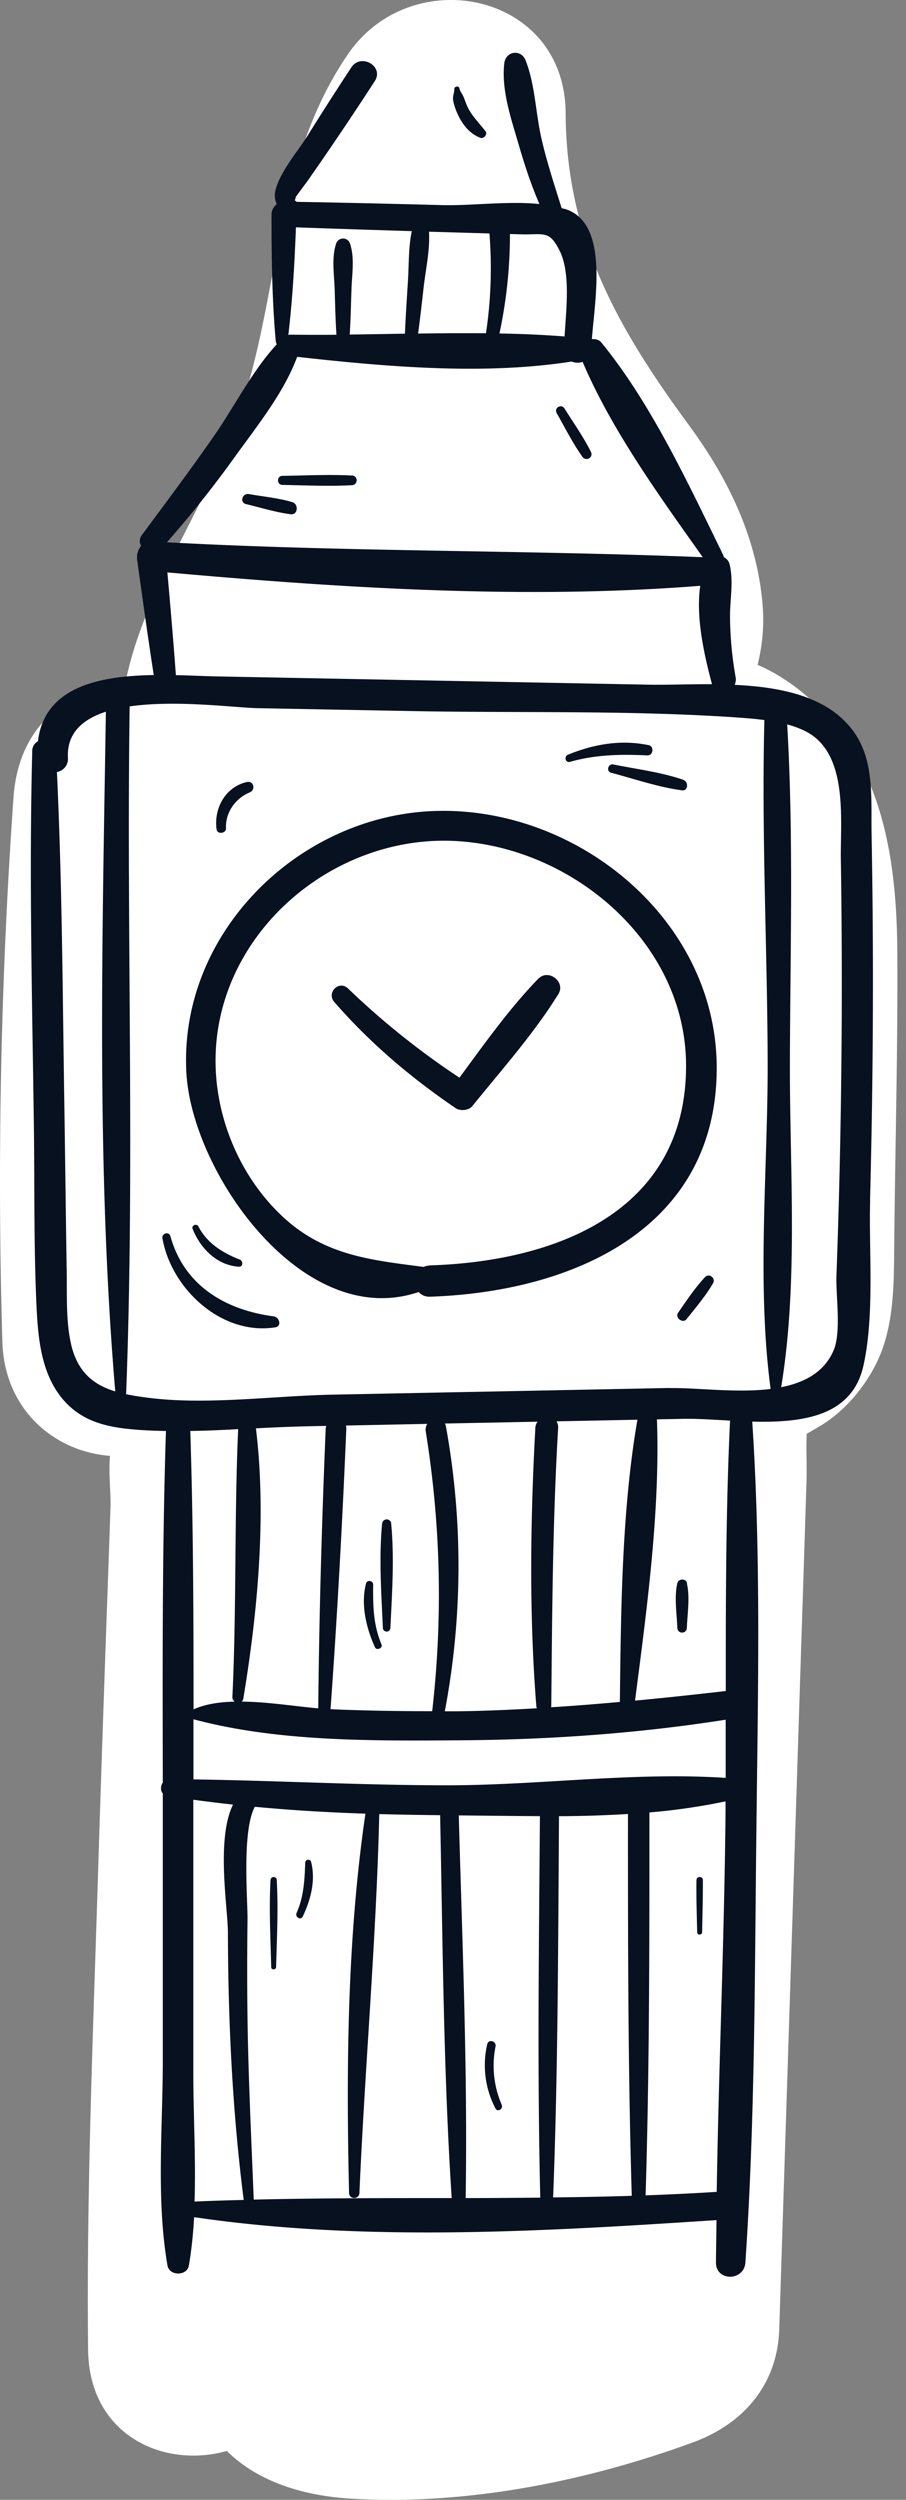 <svg xmlns="http://www.w3.org/2000/svg" width="29" height="80" fill="none"><rect width="100%" height="100%" fill="#808080" stroke="none"/><path fill="#fff" d="M27.326 24.064c-.65-1.072-1.574-2.004-2.678-2.598a4.133 4.133 0 0 0-.398-.188c.15-.618.227-1.278.147-2.067-.21-2.087-1.11-3.923-2.339-5.596-2.297-3.127-3.934-6-3.952-9.987-.017-3.886-4.943-4.863-6.971-1.889C8.642 5.394 9.016 9.7 7.49 13.668c-1.113 2.894-2.894 5.33-3.466 8.137-2.042.318-3.439 1.522-3.592 3.718a174.68 174.68 0 0 0-.356 17.42c.063 2.14 1.627 3.505 3.445 3.648-.049.499.028 1.27.018 1.585-.042 1.228-.084 2.457-.13 3.682-.09 2.594-.18 5.185-.261 7.778-.157 5.184-.384 10.368-.328 15.556.028 2.761 2.443 3.812 4.44 3.243 1.026 1.016 2.51 1.438 3.955 1.525 3.676.227 7.548-.544 10.98-1.804 1.609-.59 2.69-1.854 2.747-3.606l.502-15.598c.08-2.461.157-4.926.238-7.387.045-1.368.087-2.737.132-4.105.018-.51-.014-1.047.007-1.575.238-.136.454-.265.517-.303.68-.437 1.229-1.065 1.62-1.774.698-1.26.65-2.75.667-4.147.031-3.061.115-6.126.097-9.184-.014-2.161-.251-4.521-1.396-6.413Z"/><path fill="#08111F" d="M27.85 38.39c.052-2.017.083-4.038.09-6.056.007-1.885-.007-3.77-.042-5.652-.02-1.09.102-2.322-.565-3.257-.81-1.135-2.315-1.438-3.816-1.508a.426.426 0 0 0 .032-.234 11.557 11.557 0 0 1-.182-1.962c0-.555.119-1.124-.014-1.665a.348.348 0 0 0-.185-.227c-.007-.021-.007-.042-.017-.063-1.11-2.266-2.297-4.838-3.896-6.797-.08-.101-.196-.125-.31-.115.1-1.32.544-3.697-.832-4.158-.041-.014-.09-.02-.136-.035-.227-.733-.471-1.462-.642-2.213-.192-.824-.203-1.731-.51-2.513-.146-.374-.639-.304-.684.094-.098.87.227 1.79.468 2.622.185.638.394 1.27.656 1.878-1.016-.102-2.192.06-3.114.035a517.913 517.913 0 0 0-4.657-.105.192.192 0 0 0-.06-.045.508.508 0 0 0 .036-.116l.38-.516a107.298 107.298 0 0 0 2.147-3.187c.304-.472-.443-.905-.75-.44-.468.712-.929 1.43-1.38 2.153-.327.531-.931 1.212-1.06 1.83a.649.649 0 0 0 .052.398.409.409 0 0 0-.168.317c0 1.358.014 2.713.136 4.067a.27.27 0 0 0 .032.098c-.793.862-1.344 1.976-2.014 2.94-.747 1.075-1.53 2.118-2.308 3.17a.302.302 0 0 0-.02.338.596.596 0 0 0-.126.46c.17 1.226.342 2.455.53 3.677-1.717.027-3.494.36-3.707 2.119a.352.352 0 0 0-.182.314c-.104 4.021 0 8.046.053 12.068.024 1.892-.004 3.798.083 5.687.05 1.06.154 2.23.901 3.054.573.632 1.313.817 2.136.894.367.035.737.049 1.107.056-.122 3.745-.108 7.498-.101 11.251-.073.105-.08.255 0 .35v8.538c0 2.16-.217 4.437.15 6.57.06.338.625.338.684 0 .087-.51.14-1.026.168-1.55 5.47.806 11.24.454 16.721.094-.003.454-.014.904-.017 1.358 0 .611.9.6.942 0 .308-4.524.297-9.097.35-13.629.048-4.416.16-8.87-.13-13.282 1.592.038 3.191-.154 3.558-1.788.363-1.63.17-3.648.216-5.313l-.003-.003Zm-5.062-16.494c-.758-.004-1.48.028-2.08.014l-13.696-.262c-.405-.007-.88-.032-1.382-.042-.08-1.096-.175-2.192-.272-3.288 5.596.502 11.457.872 17.056.429-.15 1.02.136 2.245.374 3.142v.007ZM16.323 7.489l.342.01c.747.021.91-.146 1.246.52.356.713.213 1.861.16 2.748a34.28 34.28 0 0 0-2.084-.095c.224-1.047.336-2.112.336-3.183Zm-2.769 1.76c.066-.601.213-1.233.178-1.834a73803.303 73803.303 0 0 0 1.934.056 13.96 13.96 0 0 1-.111 3.194 90.41 90.41 0 0 0-2.172.01c.063-.474.119-.949.171-1.427ZM9.477 7.275c1.236.045 2.468.084 3.704.122-.108.51-.091 1.058-.122 1.57-.035.57-.074 1.142-.098 1.711-.59.01-1.18.021-1.767.028.032-.478.039-.956.056-1.434.014-.486.108-1.01-.045-1.474a.234.234 0 0 0-.447 0c-.15.461-.06.992-.045 1.474.014.481.024.96.056 1.441a68.8 68.8 0 0 1-1.467-.003.248.248 0 0 0-.073.01c.136-1.141.199-2.29.244-3.442l.004-.003ZM7.525 14.61c.713-.991 1.56-2.038 1.987-3.19 2.83.314 5.959.593 8.786.15a.482.482 0 0 0 .35.01c.932 2.189 2.471 4.311 3.846 6.252-5.714-.233-11.429-.167-17.15-.478a35.115 35.115 0 0 0 2.181-2.744Zm-5.24 28.444c-.181-.736-.136-1.616-.15-2.37-.031-1.94-.052-3.885-.083-5.826-.05-3.387-.07-6.77-.23-10.152a.426.426 0 0 0 .352-.464c-.035-.786.475-1.226 1.215-1.466-.112 7.23-.308 14.546.3 21.752-.67-.203-1.19-.594-1.407-1.477l.003.003Zm5.226 11.402c-.481.01-.939.077-1.316.248 0-2.971-.007-5.942-.104-8.91.51-.006 1.022-.03 1.532-.059-.126 2.856-.049 5.722-.185 8.581a.16.16 0 0 0 .07.136l.003.004ZM6.227 70.458c.045-1.372-.039-2.765-.039-4.123v-8.74c.423.058.849.11 1.271.156-.545 1.1-.168 3.3-.164 4.081.007 2.863.143 5.732.506 8.57-.527.014-1.054.028-1.578.053l.004.003Zm1.895-.063c-.076-1.92-.17-3.84-.199-5.76a122.351 122.351 0 0 1 0-3.2c.007-.643-.185-2.839.234-3.614 1.177.112 2.357.181 3.54.22-.583 3.98-.618 8.127-.524 12.138.004.213.325.213.332 0 .175-4.036.538-8.085.635-12.124.65.017 1.299.028 1.948.035.084 4.08.105 8.18.37 12.253-2.112 0-4.227 0-6.34.049l.004.003Zm6.783-.052c.067-4.08-.108-8.169-.22-12.246.849.007 1.721.02 2.597.024-.03 4.067-.087 8.141.011 12.208-.796.007-1.592.014-2.384.014h-.004ZM20.1 58.051c0 4.074 0 8.148.122 12.219-.838.028-1.68.042-2.517.052.157-4.063.16-8.137.188-12.2a38.465 38.465 0 0 0 2.203-.07h.004Zm3.114.723c-.05 3.788-.213 7.579-.273 11.37h-.003c-.758.049-1.515.084-2.273.112.126-4.085.122-8.17.122-12.254a19.888 19.888 0 0 0 2.437-.355c0 .377-.003.754-.01 1.127Zm.014-1.878c-2.93-.196-5.96.237-8.906.237-2.712 0-5.421-.15-8.13-.188V55.02c2.691.72 5.69.691 8.44.674 2.87-.014 5.758-.213 8.596-.66v1.86ZM8.192 45.71a53.786 53.786 0 0 1 2.252-.077.367.367 0 0 0-.018.066c-.125 2.989-.21 5.98-.24 8.972-.748-.066-1.63-.21-2.451-.216a.148.148 0 0 0 .052-.088c.461-2.768.747-5.864.405-8.657Zm2.877-.09 2.607-.053a.354.354 0 0 0-.049.237c.482 3.002.549 5.952.207 8.958-1.08 0-2.158-.017-3.237-.063h-.017c.216-2.995.38-5.997.506-9 0-.03-.007-.055-.014-.08h-.003Zm3.2.006a.32.32 0 0 0-.027-.07c.988-.02 1.976-.038 2.964-.059a.363.363 0 0 0-.07.192c-.16 2.96-.203 5.952.031 8.912 0 .025.01.046.018.067-.848.049-1.697.087-2.549.097h-.398a24.96 24.96 0 0 0 .032-9.135v-.004Zm3.54-.14 2.594-.052c-.502 2.905-.527 6.085-.562 9.031-.733.067-1.47.126-2.202.171 0-.014.007-.024.007-.038.027-2.978.045-5.938.22-8.912a.338.338 0 0 0-.056-.203v.003Zm5.422 8.63c-.97.112-1.937.217-2.904.307.377-2.918.806-6.067.701-9 .273-.006.548-.01.82-.017.448-.01.971.028 1.52.056-.137 2.88-.137 5.767-.137 8.654Zm-1.798-9.698-5.795.116c-1.654.03-3.313.066-4.967.097-1.857.035-3.952.328-5.795.116a9.958 9.958 0 0 1-.845-.13c0-.01.007-.017.007-.028.28-7.313.007-14.658.112-21.982 1.48-.216 3.368.042 4.101.056l4.982.094c3.484.066 7.017-.035 10.49.213.224.017.479.038.744.073-.094 3.645.094 7.314.105 10.958.007 3.428-.357 7.045.094 10.449-1.1.136-2.374-.046-3.23-.028l-.003-.004Zm5.429-6.43c-.025.943-.053 1.885-.088 2.824-.024.684.165 1.826-.1 2.423-.305.688-.93 1.012-1.67 1.159.555-3.365.27-6.996.28-10.393.01-3.592.122-7.23-.087-10.818.307.084.596.199.823.363 1.114.817.877 2.758.894 3.941.028 1.75.035 3.502.028 5.25-.01 1.75-.035 3.502-.08 5.251Z"/><path fill="#08111F" d="M13.963 25.952c-4.385.119-8.235 3.893-7.998 8.368.171 3.212 3.735 8.287 7.436 7.027.08.094.202.154.363.15 4.517-.15 9.209-2.143 9.177-7.37-.028-4.698-4.45-8.3-8.978-8.175Zm-.2 14.547a.521.521 0 0 0-.202.045c-1.627-.213-3.117-.352-4.437-1.54C7.742 37.76 6.921 35.88 6.9 34.02c-.045-3.97 3.509-7.157 7.384-7.115 3.864.046 7.687 3.177 7.676 7.22-.01 4.684-4.217 6.245-8.196 6.37v.004Z"/><path fill="#08111F" d="M17.23 31.321c-.929.957-1.725 2.084-2.524 3.167a25.279 25.279 0 0 1-3.568-2.856c-.29-.276-.698.14-.436.436 1.142 1.313 2.45 2.42 3.885 3.397.147.098.42.073.534-.07.936-1.159 1.966-2.314 2.751-3.581.245-.391-.317-.824-.639-.493h-.003ZM7.675 40.31c-.555-.22-1.043-.52-1.326-1.064-.052-.102-.227-.032-.185.076.244.625.782 1.173 1.48 1.215.143.01.143-.185.031-.23v.003ZM8.758 42.126c-1.543-.206-2.86-.978-3.303-2.563-.045-.167-.286-.094-.255.07.287 1.616 1.892 3.114 3.61 2.845.22-.035.133-.328-.049-.352h-.003ZM20.766 23.847c-.886-.185-1.752-.035-2.583.304-.14.056-.087.272.063.23.813-.233 1.634-.247 2.475-.206.185.011.227-.29.045-.328ZM21.876 24.957c-.712-.247-1.5-.342-2.24-.492-.172-.035-.245.22-.074.265.743.196 1.505.461 2.27.563.198.024.212-.273.044-.332v-.004ZM18.913 14.457c-.241-.482-.559-.929-.845-1.386-.098-.157-.342-.018-.251.146.265.468.513.96.823 1.4.12.164.367.025.273-.16ZM9.358 16.07c-.447-.133-.936-.179-1.396-.259-.206-.035-.3.269-.088.321.472.112.953.266 1.435.325.227.028.255-.325.053-.384l-.004-.003ZM11.264 15.218c-.74-.039-1.484 0-2.227.01-.185.004-.185.286 0 .29.743.014 1.483.049 2.227.01.203-.01.203-.303 0-.314v.004ZM15.54 4.2c-.174-.23-.383-.433-.527-.688-.076-.132-.118-.275-.178-.418-.042-.102-.108-.158-.129-.266-.017-.094-.164-.07-.164.021 0 .147-.063.227-.035.377.032.168.094.328.168.482.15.307.377.58.701.702.112.042.238-.116.165-.213V4.2ZM7.902 25.027c-.687.154-1.061.841-.97 1.515.024.171.314.133.303-.042-.024-.495.3-.953.758-1.141.199-.084.13-.38-.09-.332ZM22.571 40.866c-.328.352-.59.747-.866 1.145-.108.157.147.356.27.206.3-.377.607-.737.851-1.152.09-.157-.126-.336-.255-.196v-.003ZM21.992 50.664c-.035-.153-.273-.153-.311 0-.105.44-.017.985 0 1.435.007.196.297.196.304 0 .017-.45.105-.995 0-1.434h.007ZM12.21 52.623c-.265-.639-.272-1.236-.265-1.913 0-.133-.2-.16-.23-.032-.172.67.006 1.418.286 2.036.052.118.261.031.21-.088v-.003ZM12.524 48.759a.147.147 0 0 0-.293 0c-.105 1.1-.024 2.237.024 3.337.007.157.234.157.241 0 .053-1.1.13-2.241.025-3.337h.003ZM9.958 59.584c-.027-.108-.185-.08-.188.024-.021.562-.045 1.086-.276 1.61-.06.132.133.248.196.115.258-.538.419-1.16.268-1.749ZM8.859 60.167c-.007-.13-.192-.13-.2 0-.051.925 0 1.854.022 2.782 0 .102.153.102.157 0 .024-.928.073-1.857.02-2.782ZM16.06 67.358a3.14 3.14 0 0 1-.198-1.868c.031-.17-.224-.247-.266-.073a2.982 2.982 0 0 0 .262 2.056c.066.136.258.018.2-.115h.003ZM22.292 60.167c-.007.555.01 1.114.024 1.669 0 .1.154.1.158 0 .01-.555.027-1.114.024-1.669 0-.13-.203-.133-.203 0h-.003Z"/></svg>